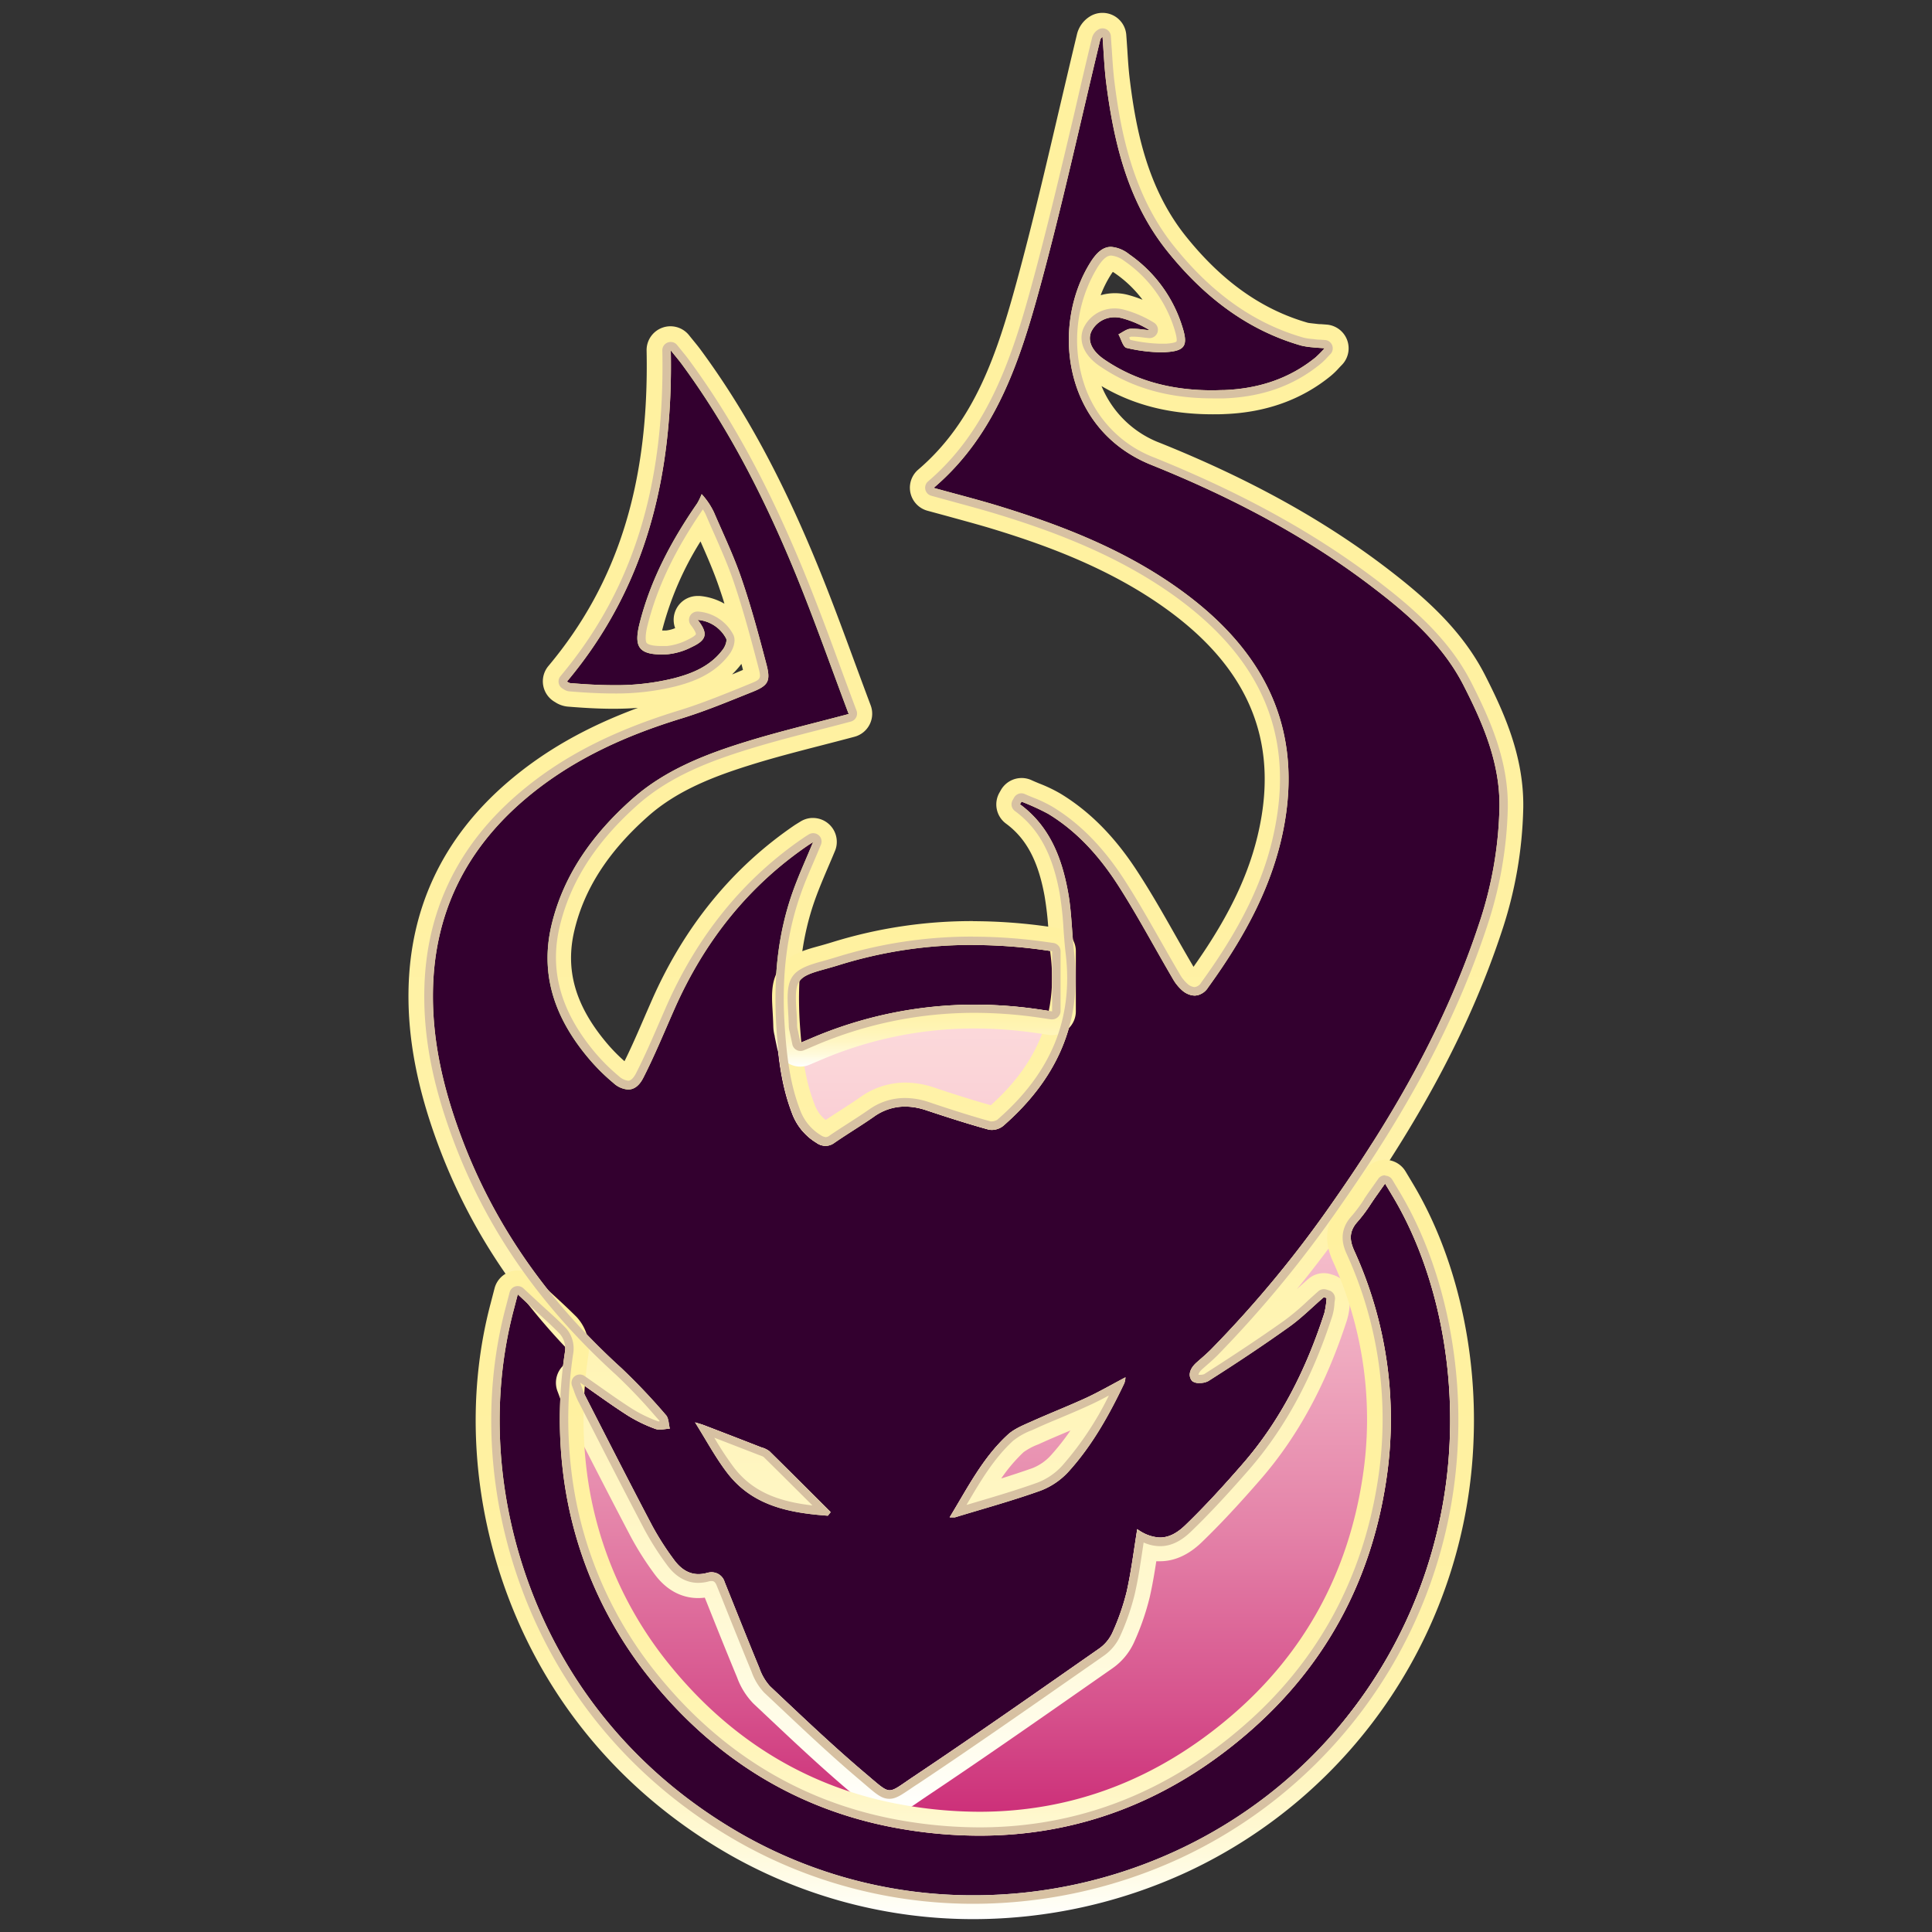 <?xml version="1.0" encoding="UTF-8"?> <svg xmlns="http://www.w3.org/2000/svg" xmlns:xlink="http://www.w3.org/1999/xlink" id="a059ed90-a139-4936-856c-b6d6de1db4cb" data-name="Слой 1" width="500" height="500" viewBox="0 0 500 500"><rect x="0" y="0" width="500" height="500" fill="#333333" stroke="none"/><defs><style>.add0776e-5ac5-4b0a-96bf-a27989081ea0{fill:url(#b61903d3-f1ea-4b26-a91e-3198136e2dc6);}.ae4d097d-e148-4be7-9a8f-75d249e48a68{fill:url(#bd65f60c-6453-43ab-9b7d-6157a678319f);}.a32f028c-545d-4885-8fb2-ce669d7fa473{fill:#d7c1a2;}.f8772481-8698-4719-9bb2-e05348e8379b{fill:#33002f;}.ec3b1ca6-3d22-4dc1-b9d3-70f20f989d36{fill:url(#bbda95a6-f208-4500-8c55-84ccc74cf168);}.b49d5273-4382-46cc-821d-817ab1ce66bd{fill:url(#f064a566-0422-4bde-a37d-a83a93823ba1);}.e7e29a3e-c305-4d32-9f96-16d91923aab1{fill:url(#a5b7314e-0961-46cd-9058-846a8d589bde);}</style><linearGradient id="b61903d3-f1ea-4b26-a91e-3198136e2dc6" x1="192.96" y1="90.66" x2="425.36" y2="90.66" gradientTransform="translate(165.51 674.96) rotate(-90)" gradientUnits="userSpaceOnUse"><stop offset="0" stop-color="#c82070"></stop><stop offset="0.17" stop-color="#d6518c"></stop><stop offset="0.37" stop-color="#e482a8"></stop><stop offset="0.56" stop-color="#efa9bf"></stop><stop offset="0.74" stop-color="#f7c5cf"></stop><stop offset="0.89" stop-color="#fbd6d9"></stop><stop offset="1" stop-color="#fddcdc"></stop></linearGradient><linearGradient id="bd65f60c-6453-43ab-9b7d-6157a678319f" x1="377.49" y1="365.8" x2="134.85" y2="365.8" gradientUnits="userSpaceOnUse"><stop offset="0" stop-color="#fff"></stop><stop offset="0.02" stop-color="#fffef5"></stop><stop offset="0.09" stop-color="#fffada"></stop><stop offset="0.17" stop-color="#fff6c4"></stop><stop offset="0.27" stop-color="#fff4b3"></stop><stop offset="0.38" stop-color="#fff2a8"></stop><stop offset="0.55" stop-color="#fff1a1"></stop><stop offset="1" stop-color="#fff19f"></stop></linearGradient><linearGradient id="bbda95a6-f208-4500-8c55-84ccc74cf168" x1="250" y1="469.49" x2="250" y2="3.33" xlink:href="#bd65f60c-6453-43ab-9b7d-6157a678319f"></linearGradient><linearGradient id="f064a566-0422-4bde-a37d-a83a93823ba1" x1="252.3" y1="496.67" x2="252.3" y2="300.18" xlink:href="#bd65f60c-6453-43ab-9b7d-6157a678319f"></linearGradient><linearGradient id="a5b7314e-0961-46cd-9058-846a8d589bde" x1="239.16" y1="276.06" x2="239.16" y2="238.4" xlink:href="#bd65f60c-6453-43ab-9b7d-6157a678319f"></linearGradient></defs><title>tiefling factions logo</title><circle class="add0776e-5ac5-4b0a-96bf-a27989081ea0" cx="256.17" cy="365.8" r="116.2"></circle><path class="ae4d097d-e148-4be7-9a8f-75d249e48a68" d="M256.17,249.6A116.2,116.2,0,1,1,140,365.8a116.2,116.2,0,0,1,116.2-116.2m0-5.12A121.32,121.32,0,1,0,342,280a120.53,120.53,0,0,0-85.78-35.53Z"></path><path class="a32f028c-545d-4885-8fb2-ce669d7fa473" d="M256.17,249.6A116.2,116.2,0,1,1,140,365.8a116.2,116.2,0,0,1,116.2-116.2m0-1.79a118,118,0,1,0,83.43,34.56,117.22,117.22,0,0,0-83.43-34.56Z"></path><path class="f8772481-8698-4719-9bb2-e05348e8379b" d="M150,357.83c4.4,3.06,8.31,5.93,12.4,8.54a37.91,37.91,0,0,0,7.11,3.44c1.08.4,2.47,0,3.72-.06-.32-1.19-.27-2.69-1-3.51a160.76,160.76,0,0,0-11.49-12.13c-18.58-16.87-32.88-36.63-41.63-60.26-4.45-12-7.38-24.3-7.19-37.21.29-20,8.29-36.39,23.36-49.4,12-10.35,26-16.72,41-21.31,6.23-1.91,12.26-4.44,18.32-6.86,4.12-1.65,4.76-2.79,3.62-7.15-1.94-7.4-3.92-14.81-6.39-22-2-5.91-4.72-11.58-7.19-17.33a18.67,18.67,0,0,0-3.18-4.7,16,16,0,0,1-1.13,2.36c-6.62,9.58-12.07,19.74-14.92,31.08-1.56,6.21-.3,8.39,7.26,8a17.41,17.41,0,0,0,6.27-1.89c3.9-1.83,4.23-3.51,1.51-7a9.12,9.12,0,0,1,7.32,4.76c.35.6-.2,2.05-.75,2.8-3.2,4.38-7.92,6.33-13,7.61-8.79,2.22-17.7,1.9-26.63,1.18a2.75,2.75,0,0,1-.78-.4c20.63-24.61,27.5-53.55,26.86-85.71,1.25,1.57,2.11,2.56,2.89,3.62,12.33,16.76,21.62,35.19,29.48,54.35,4.9,12,9.18,24.19,13.68,36.14-9.18,2.45-17.91,4.51-26.47,7.15-10.66,3.29-21.14,7.36-29.6,14.89-9.92,8.82-17.65,19.28-20.82,32.52-3.12,13.05,1,24.21,9.26,34.17a51,51,0,0,0,6.72,6.75c3.21,2.67,5.95,2.25,7.83-1.46,2.87-5.65,5.29-11.53,7.85-17.34,7.68-17.49,19-32,34.89-42.81l1.14-.73c-1.78,4.33-3.71,8.51-5.25,12.83-4,11.23-5,22.8-4.29,34.7.49,7.72,1.3,15.25,4.07,22.52a15,15,0,0,0,6.38,7.81,3.75,3.75,0,0,0,4.62,0c3.35-2.31,6.85-4.4,10.18-6.73,4.26-3,8.75-3.3,13.59-1.7,5.34,1.77,10.71,3.51,16.13,5a4.73,4.73,0,0,0,3.72-.87C273.2,279.58,280.17,265,278,246.6c-.63-5.26-.64-10.62-1.6-15.81-1.61-8.82-4.77-17-12.42-22.64l.39-.68a61.15,61.15,0,0,1,6.88,3.14c7.58,4.59,13.35,11.12,18.07,18.44,5,7.77,9.36,16,14.05,24a12.16,12.16,0,0,0,2.58,3.27c2.43,2,4.85,1.8,6.69-.73,9.41-13,17.11-26.81,19.86-42.85,4.42-25.82-6.33-45-26.64-59.8-14.53-10.59-31-17-48.07-22.2-5.39-1.62-10.84-3-16.15-4.48,16-13.61,22.24-32.62,27.49-51.87,5.77-21.15,10.43-42.6,15.58-63.92a1.35,1.35,0,0,1,.64-.93c.31,4,.46,8,.95,11.93,2,15.69,5.69,30.9,15.75,43.49,9.12,11.4,20.31,20.39,34.74,24.52a19.48,19.48,0,0,0,2.87.44c.86.1,1.73.14,3.17.25a32.79,32.79,0,0,1-2.34,2.36c-6.91,5.62-14.93,8.12-23.74,8.46-11.13.43-21.61-1.53-31-8-3-2.06-4.33-4.6-3.41-7,1-2.76,4.59-4.54,7.93-3.68a26.89,26.89,0,0,1,7.25,3.13,28.1,28.1,0,0,0-5-.34c-1.06.1-2.06.94-3.08,1.45.69,1.22,1.19,3.31,2.09,3.51A37,37,0,0,0,302,91.1c4.84-.34,5.56-1.81,4-6.66a35.62,35.62,0,0,0-13.73-18.66c-4.32-3.06-7.1-2.48-9.95,2C272,84,274.88,111,297.9,120.29c20.54,8.26,40.11,18.43,57.74,32,9.18,7,17.88,14.76,23.19,25.21,5,9.8,9.39,20,9.23,31.38a101,101,0,0,1-5.35,30.38c-8.56,25.9-21.95,49.23-37.54,71.48a293.34,293.34,0,0,1-31.7,38.42c-1.18,1.19-2.47,2.28-3.73,3.39-1.55,1.35-2.52,3.2-1.26,4.82.56.72,3.16.72,4.21,0,7.07-4.49,14.06-9.12,20.89-14,3.2-2.27,6-5.12,9-7.7l.72.23a23.33,23.33,0,0,1-.58,3.86c-4.63,14.34-11.22,27.65-21.17,39.08-4.75,5.46-9.64,10.84-14.85,15.86-4.16,4-7.88,4.05-12.41,1-.9,5.49-1.55,10.9-2.74,16.2a60.11,60.11,0,0,1-3.73,10.68,10.35,10.35,0,0,1-3.51,4.12c-15.95,11.13-31.86,22.31-48,33.1-6.9,4.6-5.53,4.91-12.17-.71-8.57-7.24-16.7-15-24.89-22.73a13.48,13.48,0,0,1-2.74-4.68c-3.06-7.4-6-14.85-9-22.29a3.57,3.57,0,0,0-4.68-2.32c-3.76,1-6.42-.69-8.47-3.5a72.91,72.91,0,0,1-5.57-8.7c-5.84-11.09-11.52-22.26-17.23-33.41C151,360.49,150.64,359.4,150,357.83Zm95.7,34.82a6.87,6.87,0,0,0,1.42,0c7.42-2.26,14.91-4.31,22.19-6.92a18.89,18.89,0,0,0,7.28-5c6.08-6.73,10.47-14.63,14.36-22.79a5.5,5.5,0,0,0,.29-1.49c-3.39,1.78-6.64,3.66-10,5.24-4.64,2.14-9.42,4-14.08,6.09-2.24,1-4.69,1.95-6.44,3.57C254.27,377.25,250.36,385,245.73,392.65Zm-31.48-.5.71-.9c-5.28-5.26-10.54-10.54-15.85-15.76a6.25,6.25,0,0,0-2.12-1q-7.38-2.88-14.77-5.71c-.59-.23-1.2-.39-2.36-.75,3,4.78,5.39,9.27,8.45,13.22C194.88,389.68,204.41,391.43,214.25,392.15Z"></path><path class="f8772481-8698-4719-9bb2-e05348e8379b" d="M360.35,309.47l-1.88-3.13-2.12,3c-.54.76-1.06,1.53-1.56,2.27a39.16,39.16,0,0,1-3.43,4.59c-2.5,2.74-1.9,5.22-.87,7.49a105,105,0,0,1,8.19,60.06c-4,26-16,47.8-35.66,64.74-20.48,17.7-43.8,26.61-69.54,26.61a119.73,119.73,0,0,1-18.82-1.53c-26.24-4.16-48.36-17.05-65.75-38.3a104.93,104.93,0,0,1-23.31-55.37,115,115,0,0,1,.64-30.07,5.75,5.75,0,0,0-1.33-4.6c-1.92-1.93-3.93-3.79-5.89-5.58l-2.08-1.92L134,335l-1,3.85c-6.17,23.19-4.56,49,4.51,72.8,10.24,26.81,29.16,48.66,54.69,63.18A120.68,120.68,0,0,0,252,490.5c36.26,0,72.16-15.9,95.95-45.44a122.87,122.87,0,0,0,27.25-72.78C376.08,349.54,370.67,326.64,360.35,309.47Z"></path><path class="f8772481-8698-4719-9bb2-e05348e8379b" d="M206.29,265.53a5.51,5.51,0,0,0,.19,1.14c0,.11.06.23.09.38l.6,2.84,2.67-1.13a108.49,108.49,0,0,1,59.76-7.43l2.74.41V246.18l-2-.29c-18.59-2.62-36.39-1.34-52.92,3.81h0c-1.76.55-3.23,1-4.41,1.28-6.59,1.81-7.3,2.83-6.89,9.83C206.15,262.07,206.24,263.63,206.29,265.53Z"></path><path class="f8772481-8698-4719-9bb2-e05348e8379b" d="M150,357.83c4.4,3.06,8.31,5.93,12.4,8.54a37.91,37.91,0,0,0,7.11,3.44c1.08.4,2.47,0,3.72-.06-.32-1.19-.27-2.69-1-3.51a160.76,160.76,0,0,0-11.49-12.13c-18.58-16.87-32.88-36.63-41.63-60.26-4.45-12-7.38-24.3-7.19-37.21.29-20,8.29-36.39,23.36-49.4,12-10.35,26-16.72,41-21.31,6.23-1.91,12.26-4.44,18.32-6.86,4.12-1.65,4.76-2.79,3.62-7.15-1.94-7.4-3.92-14.81-6.39-22-2-5.91-4.72-11.58-7.19-17.33a18.67,18.67,0,0,0-3.18-4.7,16,16,0,0,1-1.13,2.36c-6.62,9.58-12.07,19.74-14.92,31.08-1.56,6.21-.3,8.39,7.26,8a17.41,17.41,0,0,0,6.27-1.89c3.9-1.83,4.23-3.51,1.51-7a9.12,9.12,0,0,1,7.32,4.76c.35.6-.2,2.05-.75,2.8-3.2,4.38-7.92,6.33-13,7.61-8.79,2.22-17.7,1.9-26.63,1.18a2.75,2.75,0,0,1-.78-.4c20.63-24.61,27.5-53.55,26.86-85.71,1.25,1.57,2.11,2.56,2.89,3.62,12.33,16.76,21.62,35.19,29.48,54.35,4.9,12,9.18,24.19,13.68,36.14-9.18,2.45-17.91,4.51-26.47,7.15-10.66,3.29-21.14,7.36-29.6,14.89-9.92,8.82-17.65,19.28-20.82,32.52-3.12,13.05,1,24.21,9.26,34.17a51,51,0,0,0,6.72,6.75c3.21,2.67,5.95,2.25,7.83-1.46,2.87-5.65,5.29-11.53,7.85-17.34,7.68-17.49,19-32,34.89-42.81l1.14-.73c-1.78,4.33-3.71,8.51-5.25,12.83-4,11.23-5,22.8-4.29,34.7.49,7.72,1.3,15.25,4.07,22.52a15,15,0,0,0,6.38,7.81,3.75,3.75,0,0,0,4.62,0c3.35-2.31,6.85-4.4,10.18-6.73,4.26-3,8.75-3.3,13.59-1.7,5.34,1.77,10.71,3.51,16.13,5a4.73,4.73,0,0,0,3.72-.87C273.2,279.58,280.17,265,278,246.6c-.63-5.26-.64-10.62-1.6-15.81-1.61-8.82-4.77-17-12.42-22.64l.39-.68a61.15,61.15,0,0,1,6.88,3.14c7.58,4.59,13.35,11.12,18.07,18.44,5,7.77,9.36,16,14.05,24a12.16,12.16,0,0,0,2.58,3.27c2.43,2,4.85,1.8,6.69-.73,9.41-13,17.11-26.81,19.86-42.85,4.42-25.82-6.33-45-26.64-59.8-14.53-10.59-31-17-48.07-22.2-5.39-1.62-10.84-3-16.15-4.48,16-13.61,22.24-32.62,27.49-51.87,5.77-21.15,10.43-42.6,15.58-63.92a1.35,1.35,0,0,1,.64-.93c.31,4,.46,8,.95,11.93,2,15.69,5.69,30.9,15.75,43.49,9.12,11.4,20.31,20.39,34.74,24.52a19.48,19.48,0,0,0,2.87.44c.86.1,1.73.14,3.17.25a32.79,32.79,0,0,1-2.34,2.36c-6.91,5.62-14.93,8.12-23.74,8.46-11.13.43-21.61-1.53-31-8-3-2.06-4.33-4.6-3.41-7,1-2.76,4.59-4.54,7.93-3.68a26.89,26.89,0,0,1,7.25,3.13,28.1,28.1,0,0,0-5-.34c-1.06.1-2.06.94-3.08,1.45.69,1.22,1.19,3.31,2.09,3.51A37,37,0,0,0,302,91.1c4.84-.34,5.56-1.81,4-6.66a35.62,35.62,0,0,0-13.73-18.66c-4.32-3.06-7.1-2.48-9.95,2C272,84,274.88,111,297.9,120.29c20.54,8.26,40.11,18.43,57.74,32,9.18,7,17.88,14.76,23.19,25.21,5,9.8,9.39,20,9.23,31.38a101,101,0,0,1-5.35,30.38c-8.56,25.9-21.95,49.23-37.54,71.48a293.34,293.34,0,0,1-31.7,38.42c-1.18,1.19-2.47,2.28-3.73,3.39-1.55,1.35-2.52,3.2-1.26,4.82.56.72,3.16.72,4.21,0,7.07-4.49,14.06-9.12,20.89-14,3.2-2.27,6-5.12,9-7.7l.72.23a23.33,23.33,0,0,1-.58,3.86c-4.63,14.34-11.22,27.65-21.17,39.08-4.75,5.46-9.64,10.84-14.85,15.86-4.16,4-7.88,4.05-12.41,1-.9,5.49-1.55,10.9-2.74,16.2a60.11,60.11,0,0,1-3.73,10.68,10.35,10.35,0,0,1-3.51,4.12c-15.95,11.13-31.86,22.31-48,33.1-6.9,4.6-5.53,4.91-12.17-.71-8.57-7.24-16.7-15-24.89-22.73a13.48,13.48,0,0,1-2.74-4.68c-3.06-7.4-6-14.85-9-22.29a3.57,3.57,0,0,0-4.68-2.32c-3.76,1-6.42-.69-8.47-3.5a72.91,72.91,0,0,1-5.57-8.7c-5.84-11.09-11.52-22.26-17.23-33.41C151,360.49,150.64,359.4,150,357.83Zm95.7,34.82a6.87,6.87,0,0,0,1.42,0c7.42-2.26,14.91-4.31,22.19-6.92a18.89,18.89,0,0,0,7.28-5c6.08-6.73,10.47-14.63,14.36-22.79a5.5,5.5,0,0,0,.29-1.49c-3.39,1.78-6.64,3.66-10,5.24-4.64,2.14-9.42,4-14.08,6.09-2.24,1-4.69,1.95-6.44,3.57C254.27,377.25,250.36,385,245.73,392.65Zm-31.48-.5.71-.9c-5.28-5.26-10.54-10.54-15.85-15.76a6.25,6.25,0,0,0-2.12-1q-7.38-2.88-14.77-5.71c-.59-.23-1.2-.39-2.36-.75,3,4.78,5.39,9.27,8.45,13.22C194.88,389.68,204.41,391.43,214.25,392.15Z"></path><path class="f8772481-8698-4719-9bb2-e05348e8379b" d="M360.35,309.47l-1.88-3.13-2.12,3c-.54.76-1.06,1.53-1.56,2.27a39.16,39.16,0,0,1-3.43,4.59c-2.5,2.74-1.9,5.22-.87,7.49a105,105,0,0,1,8.19,60.06c-4,26-16,47.8-35.66,64.74-20.48,17.7-43.8,26.61-69.54,26.61a119.73,119.73,0,0,1-18.82-1.53c-26.24-4.16-48.36-17.05-65.75-38.3a104.93,104.93,0,0,1-23.31-55.37,115,115,0,0,1,.64-30.07,5.75,5.75,0,0,0-1.33-4.6c-1.92-1.93-3.93-3.79-5.89-5.58l-2.08-1.92L134,335l-1,3.85c-6.17,23.19-4.56,49,4.51,72.8,10.24,26.81,29.16,48.66,54.69,63.18A120.68,120.68,0,0,0,252,490.5c36.26,0,72.16-15.9,95.95-45.44a122.87,122.87,0,0,0,27.25-72.78C376.08,349.54,370.67,326.64,360.35,309.47Z"></path><path class="f8772481-8698-4719-9bb2-e05348e8379b" d="M206.29,265.53a5.51,5.51,0,0,0,.19,1.14c0,.11.06.23.09.38l.6,2.84,2.67-1.13a108.49,108.49,0,0,1,59.76-7.43l2.74.41V246.18l-2-.29c-18.59-2.62-36.39-1.34-52.92,3.81h0c-1.76.55-3.23,1-4.41,1.28-6.59,1.81-7.3,2.83-6.89,9.83C206.15,262.07,206.24,263.63,206.29,265.53Z"></path><path class="ec3b1ca6-3d22-4dc1-b9d3-70f20f989d36" d="M285.33,9.5c.31,4,.46,8,.95,11.93,2,15.69,5.69,30.9,15.75,43.49,9.12,11.4,20.31,20.39,34.74,24.52a19.48,19.48,0,0,0,2.87.44c.86.1,1.73.14,3.17.25a32.79,32.79,0,0,1-2.34,2.36c-6.91,5.62-14.93,8.12-23.74,8.46-1,0-1.92.06-2.87.06-10.06,0-19.55-2.15-28.1-8-3-2.06-4.33-4.6-3.41-7a6.62,6.62,0,0,1,6.2-3.9,6.9,6.9,0,0,1,1.73.22,26.89,26.89,0,0,1,7.25,3.13c-1.38-.11-2.78-.38-4.15-.38a7.87,7.87,0,0,0-.84,0c-1.06.1-2.06.94-3.08,1.45.69,1.22,1.19,3.31,2.09,3.51a42.08,42.08,0,0,0,8.77,1.14c.55,0,1.09,0,1.63-.06,4.84-.34,5.56-1.81,4-6.66a35.62,35.62,0,0,0-13.73-18.66,8.46,8.46,0,0,0-4.69-1.91c-1.95,0-3.59,1.28-5.26,3.9C272,84,274.88,111,297.9,120.29c20.54,8.26,40.11,18.43,57.74,32,9.18,7,17.88,14.76,23.19,25.21,5,9.8,9.39,20,9.23,31.38a101,101,0,0,1-5.35,30.38c-8.56,25.9-21.95,49.23-37.54,71.48a293.34,293.34,0,0,1-31.7,38.42c-1.18,1.19-2.47,2.28-3.73,3.39-1.55,1.35-2.52,3.2-1.26,4.82a2.75,2.75,0,0,0,2,.55,4.56,4.56,0,0,0,2.24-.5c7.07-4.49,14.06-9.12,20.89-14,3.2-2.27,6-5.12,9-7.7l.72.23a23.33,23.33,0,0,1-.58,3.86c-4.63,14.34-11.22,27.65-21.17,39.08-4.75,5.46-9.64,10.84-14.85,15.86-2.23,2.15-4.34,3.16-6.51,3.16a10.62,10.62,0,0,1-5.9-2.18c-.9,5.49-1.55,10.9-2.74,16.2a60.11,60.11,0,0,1-3.73,10.68,10.35,10.35,0,0,1-3.51,4.12c-15.95,11.13-31.86,22.31-48,33.1-3.38,2.26-4.78,3.48-6.1,3.48s-2.68-1.32-6.07-4.19c-8.57-7.24-16.7-15-24.89-22.73a13.48,13.48,0,0,1-2.74-4.68c-3.06-7.4-6-14.85-9-22.29a3.47,3.47,0,0,0-3.34-2.51,5,5,0,0,0-1.34.19,8.42,8.42,0,0,1-2.09.28c-2.69,0-4.74-1.52-6.38-3.78a72.91,72.91,0,0,1-5.57-8.7c-5.84-11.09-11.52-22.26-17.23-33.41-.52-1-.85-2.1-1.46-3.67,4.4,3.06,8.31,5.93,12.4,8.54a37.91,37.91,0,0,0,7.11,3.44,3.11,3.11,0,0,0,1.11.17c.84,0,1.76-.2,2.61-.23-.32-1.19-.27-2.69-1-3.51a160.76,160.76,0,0,0-11.49-12.13c-18.58-16.87-32.88-36.63-41.63-60.26-4.45-12-7.38-24.3-7.19-37.21.29-20,8.29-36.39,23.36-49.4,12-10.35,26-16.72,41-21.31,6.23-1.91,12.26-4.44,18.32-6.86,4.12-1.65,4.76-2.79,3.62-7.15-1.94-7.4-3.92-14.81-6.39-22-2-5.91-4.72-11.58-7.19-17.33a18.86,18.86,0,0,0-3.18-4.71,15.65,15.65,0,0,1-1.13,2.37c-6.62,9.58-12.07,19.74-14.92,31.08-1.44,5.75-.47,8.05,5.69,8.05.49,0,1,0,1.57-.05a17.41,17.41,0,0,0,6.27-1.89c3.9-1.83,4.23-3.51,1.51-7a9.12,9.12,0,0,1,7.32,4.76c.35.6-.2,2.05-.75,2.8-3.2,4.38-7.92,6.33-13,7.61a62.22,62.22,0,0,1-15.33,1.72c-3.75,0-7.52-.23-11.3-.54a2.75,2.75,0,0,1-.78-.4c20.63-24.61,27.5-53.55,26.86-85.71,1.25,1.57,2.11,2.56,2.89,3.62,12.33,16.76,21.62,35.19,29.48,54.35,4.9,12,9.18,24.19,13.68,36.14-9.18,2.45-17.91,4.51-26.47,7.15-10.66,3.29-21.14,7.36-29.6,14.89-9.92,8.82-17.65,19.28-20.82,32.52-3.12,13.05,1,24.21,9.26,34.17a51.64,51.64,0,0,0,6.72,6.75,6.19,6.19,0,0,0,3.82,1.71c1.57,0,2.93-1,4-3.17,2.87-5.65,5.29-11.53,7.85-17.34,7.68-17.49,19-32,34.89-42.81l1.14-.73c-1.78,4.33-3.71,8.51-5.25,12.83-4,11.23-5,22.8-4.29,34.7.49,7.72,1.3,15.25,4.07,22.52a15,15,0,0,0,6.38,7.81,4.49,4.49,0,0,0,2.36.78,3.94,3.94,0,0,0,2.26-.8c3.35-2.31,6.85-4.4,10.18-6.73a13.79,13.79,0,0,1,8.11-2.65,17.46,17.46,0,0,1,5.48.95c5.34,1.77,10.71,3.51,16.13,5a3.54,3.54,0,0,0,.82.1,4.86,4.86,0,0,0,2.9-1C273.2,279.58,280.17,265,278,246.6c-.63-5.26-.64-10.62-1.6-15.81-1.61-8.82-4.77-17-12.42-22.64l.39-.68a61.15,61.15,0,0,1,6.88,3.14c7.58,4.59,13.35,11.12,18.07,18.44,5,7.77,9.36,16,14.05,24a12.16,12.16,0,0,0,2.58,3.27,5.21,5.21,0,0,0,3.22,1.34,4.32,4.32,0,0,0,3.47-2.07c9.41-13,17.11-26.81,19.86-42.85,4.42-25.82-6.33-45-26.64-59.8-14.53-10.59-31-17-48.07-22.2-5.39-1.62-10.84-3-16.15-4.48,16-13.61,22.24-32.62,27.49-51.87,5.77-21.15,10.43-42.6,15.58-63.92a1.35,1.35,0,0,1,.64-.93m5.94,346.9c-3.39,1.78-6.64,3.66-10,5.24-4.64,2.14-9.42,4-14.08,6.09-2.24,1-4.69,1.95-6.44,3.57-6.44,5.95-10.35,13.73-15,21.35.47,0,.79,0,1,0a1.43,1.43,0,0,0,.38,0c7.42-2.26,14.91-4.31,22.19-6.92a18.89,18.89,0,0,0,7.28-5c6.08-6.73,10.47-14.63,14.36-22.79a5.5,5.5,0,0,0,.29-1.49m-77,35.75.71-.9c-5.28-5.26-10.54-10.54-15.85-15.76a6.25,6.25,0,0,0-2.12-1q-7.38-2.88-14.77-5.71c-.59-.23-1.2-.39-2.36-.75,3,4.78,5.39,9.27,8.45,13.22,6.57,8.46,16.1,10.21,25.94,10.93m-3.83-174.29h0M285.34,3.33a6.1,6.1,0,0,0-3.39,1A7.48,7.48,0,0,0,278.69,9c-1.57,6.52-3.12,13.16-4.63,19.57-3.4,14.54-6.92,29.59-10.9,44.18-5.06,18.55-10.82,36.24-25.54,48.8A6.17,6.17,0,0,0,240,132.17l5.05,1.37c3.61,1,7.34,2,10.95,3.07,13.56,4.1,31.06,10.22,46.22,21.27,20,14.57,27.9,32.16,24.2,53.77-2.15,12.54-7.58,24.49-17.54,38.56-.06-.1-.13-.21-.19-.33-1.58-2.68-3.15-5.44-4.67-8.12-3-5.3-6.12-10.78-9.52-16-5.84-9.07-12.4-15.73-20.05-20.37a38.64,38.64,0,0,0-5.53-2.64c-.71-.3-1.38-.57-2-.86a6.12,6.12,0,0,0-2.52-.54,6.18,6.18,0,0,0-5.36,3.1l-.39.69a6.16,6.16,0,0,0,1.69,8c5.26,3.87,8.35,9.67,10,18.78a83.08,83.08,0,0,1,1,8.9c.15,2.12.31,4.31.58,6.53,1.79,15.06-3.28,27.73-15.5,38.68-5-1.41-10-3-14.7-4.59a23.71,23.71,0,0,0-7.42-1.27,20,20,0,0,0-11.65,3.77c-1.65,1.16-3.34,2.25-5.13,3.4-1.26.81-2.55,1.64-3.84,2.51a9,9,0,0,1-2.9-4.12C208.37,279.55,207.54,273,207,265c-.77-12.07.52-22.62,3.95-32.24,1-2.78,2.16-5.52,3.4-8.43.56-1.3,1.12-2.6,1.66-3.92a6,6,0,0,0,.55-2.55,6.17,6.17,0,0,0-6.11-6.17h-.35a6.1,6.1,0,0,0-3.06,1l-.3.18-1,.62c-16.19,11-28.66,26.29-37.07,45.43-.57,1.31-1.15,2.62-1.72,3.94-1.77,4.09-3.45,8-5.33,11.78a44.49,44.49,0,0,1-4.95-5.12c-7.88-9.53-10.43-18.69-8-28.8,2.56-10.71,8.75-20.31,18.92-29.35,7.82-7,17.75-10.65,27.32-13.61,5.76-1.78,11.58-3.28,17.74-4.87,2.76-.71,5.62-1.45,8.5-2.22a6.17,6.17,0,0,0,4.18-8.13c-1.38-3.67-2.77-7.44-4.12-11.09-3.05-8.28-6.2-16.84-9.63-25.21-9.21-22.49-18.81-40.17-30.21-55.66-.6-.82-1.21-1.56-1.91-2.42-.34-.42-.72-.88-1.14-1.41a6.17,6.17,0,0,0-4.82-2.31,6.06,6.06,0,0,0-2.09.37,6.17,6.17,0,0,0-4.07,5.92c.69,34.18-7.39,60.12-25.41,81.63a6.16,6.16,0,0,0,1.7,9.33,7.15,7.15,0,0,0,3.31,1.18c3.21.26,7.46.56,11.79.56,2.22,0,4.33-.08,6.37-.24-13.62,5.05-24.54,11.32-33.88,19.38-16.61,14.34-25.19,32.5-25.5,54-.18,12.3,2.3,25.2,7.58,39.44,7.7,20.78,19.51,39.09,36,55.71a6.18,6.18,0,0,0-5,8.39c.19.49.35.93.5,1.34a24.93,24.93,0,0,0,1.21,2.88l3,5.81c4.65,9.08,9.45,18.47,14.29,27.66a78.89,78.89,0,0,0,6,9.45c3.8,5.23,8.28,6.33,11.37,6.33a14.48,14.48,0,0,0,1.73-.11l.53,1.31c2.53,6.34,5.15,12.89,7.82,19.32A19,19,0,0,0,195,440.9l3.58,3.37c6.93,6.53,14.1,13.28,21.55,19.57l1.36,1.16c3,2.61,5.24,4.49,8.69,4.49,3,0,5-1.42,7.61-3.22l1.91-1.3c14-9.34,28-19.11,41.55-28.57l6.59-4.6a16.55,16.55,0,0,0,5.62-6.7,65.59,65.59,0,0,0,4.1-11.81c.7-3.08,1.22-6.19,1.69-9.24.31,0,.63,0,.94,0,3.79,0,7.42-1.65,10.79-4.89,4.67-4.51,9.37-9.52,15.22-16.25,9.71-11.16,17-24.65,22.39-41.24a18.21,18.21,0,0,0,.71-3.91c0-.32.06-.64.11-1a6.19,6.19,0,0,0-4.24-6.76l-.29-.09-.44-.14a6.26,6.26,0,0,0-1.86-.28,6.12,6.12,0,0,0-4,1.51c-1,.85-1.94,1.72-2.87,2.57l-.08.07c4.93-6.05,9.8-12.52,14.67-19.46,18.31-26.12,30.49-49.34,38.34-73.08A107.59,107.59,0,0,0,394.22,209c.19-13.28-5-24.65-9.89-34.27-6-11.73-15.51-20.05-24.93-27.3-16.55-12.72-35.91-23.45-59.2-32.81a26.52,26.52,0,0,1-15.13-14.71c8.26,4.91,17.71,7.31,28.79,7.31,1,0,2.06,0,3.11-.06,10.66-.41,19.88-3.72,27.39-9.84a19.13,19.13,0,0,0,2.08-2c.24-.25.49-.53.78-.82A6.16,6.16,0,0,0,343.28,84l-1.33-.1c-.68,0-1.17-.08-1.6-.13l-.64-.07c-.45-.05-1-.11-1.25-.17-11.92-3.41-22.26-10.75-31.61-22.44C297,48.76,294,33.74,292.4,20.67c-.32-2.52-.48-5.09-.65-7.8-.09-1.28-.17-2.56-.27-3.84a6.16,6.16,0,0,0-6.14-5.7Zm-.49,73.07a28.92,28.92,0,0,1,2.65-5.31c.2-.31.36-.54.5-.73.19.12.42.26.69.46a30.55,30.55,0,0,1,7,6.76,31.43,31.43,0,0,0-3.84-1.28,13.23,13.23,0,0,0-7,.1ZM171.36,163.16l.09-.37a81.66,81.66,0,0,1,9.84-22.67c1.77,4,3.43,7.82,4.77,11.74.49,1.45,1,2.91,1.42,4.38a15.49,15.49,0,0,0-6.37-2l-.61,0a6.17,6.17,0,0,0-5.77,8.32,8.42,8.42,0,0,1-2.32.61l-1,0Zm18.15,11.33a23,23,0,0,0,2.37-2.68c.13.52.27,1,.4,1.56l-2.37,1-.4.16Zm69.62,208.12a41.64,41.64,0,0,1,5.77-6.79,16.37,16.37,0,0,1,3.76-2l1-.45c2.08-.94,4.26-1.86,6.37-2.75l1-.41a61,61,0,0,1-5,6.36,12.73,12.73,0,0,1-4.78,3.36c-2.66.95-5.39,1.84-8.13,2.7Z"></path><path class="b49d5273-4382-46cc-821d-817ab1ce66bd" d="M358.47,306.34l1.88,3.13c10.32,17.17,15.73,40.07,14.85,62.81A122.87,122.87,0,0,1,348,445.06C324.16,474.6,288.26,490.5,252,490.5a120.68,120.68,0,0,1-59.8-15.69c-25.53-14.52-44.45-36.37-54.69-63.18-9.07-23.76-10.68-49.61-4.51-72.8l1-3.85,2.92,2.72,2.08,1.92c2,1.79,4,3.65,5.89,5.58a5.75,5.75,0,0,1,1.33,4.6,115,115,0,0,0-.64,30.07,104.93,104.93,0,0,0,23.31,55.37c17.39,21.25,39.51,34.14,65.75,38.3a119.73,119.73,0,0,0,18.82,1.53c25.74,0,49.06-8.91,69.54-26.61,19.62-16.94,31.62-38.72,35.66-64.74a105,105,0,0,0-8.19-60.06c-1-2.27-1.63-4.75.87-7.49a39.16,39.16,0,0,0,3.43-4.59c.5-.74,1-1.51,1.56-2.27l2.12-3m0-6.16a6.14,6.14,0,0,0-5,2.58l-2.12,3c-.58.81-1.11,1.59-1.62,2.35l0,.06a35.37,35.37,0,0,1-2.86,3.88c-3.71,4.05-4.37,8.82-2,14.18a98.83,98.83,0,0,1,7.72,56.58c-3.81,24.53-15.11,45.07-33.59,61-19.28,16.66-41.32,25.1-65.51,25.1a114.4,114.4,0,0,1-17.85-1.45c-24.7-3.91-45.54-16.07-61.95-36.12a98.75,98.75,0,0,1-22-52.16,109,109,0,0,1,.61-28.48,12,12,0,0,0-3.05-9.83c-2-2-4.09-3.94-6.1-5.78l-2.06-1.9-2.91-2.71a6.15,6.15,0,0,0-4.2-1.65,6.25,6.25,0,0,0-1.71.24,6.18,6.18,0,0,0-4.25,4.34l-1,3.85c-6.5,24.42-4.82,51.62,4.71,76.58,10.76,28.17,30.61,51.11,57.4,66.35A127.43,127.43,0,0,0,252,496.67a131.88,131.88,0,0,0,55.25-12.22,128.48,128.48,0,0,0,74.11-111.93c.93-23.91-4.8-48-15.73-66.23l-1.87-3.12a6.17,6.17,0,0,0-5-3Z"></path><path class="e7e29a3e-c305-4d32-9f96-16d91923aab1" d="M251.82,244.57a132.51,132.51,0,0,1,18.47,1.32l2,.29v15.56l-2.74-.41A118.49,118.49,0,0,0,252.26,260a107.41,107.41,0,0,0-42.42,8.74l-2.67,1.13-.6-2.84c0-.15-.06-.27-.09-.38a5.51,5.51,0,0,1-.19-1.14c0-1.9-.14-3.46-.22-4.72-.41-7,.3-8,6.89-9.83,1.18-.33,2.65-.73,4.41-1.28h0a115.3,115.3,0,0,1,34.45-5.13m0-6.17a121.81,121.81,0,0,0-36.28,5.41c-1.67.52-3.08.91-4.22,1.22-3.87,1.07-7.26,2.21-9.48,5.38s-2.16,6.72-1.92,10.77c.07,1.21.16,2.73.21,4.52a10.76,10.76,0,0,0,.37,2.47c0,.06,0,.11,0,.16l.6,2.84a6.17,6.17,0,0,0,6,4.89,6.06,6.06,0,0,0,2.4-.49l2.68-1.13a100.79,100.79,0,0,1,40-8.25,113.33,113.33,0,0,1,16.44,1.24l2.74.41a6.8,6.8,0,0,0,.9.06,6.16,6.16,0,0,0,6.17-6.16V246.18a6.16,6.16,0,0,0-5.31-6.11l-2.06-.29a139.9,139.9,0,0,0-19.32-1.38Z"></path><path class="a32f028c-545d-4885-8fb2-ce669d7fa473" d="M285.33,9.5c.31,4,.46,8,.95,11.93,2,15.69,5.69,30.9,15.75,43.49,9.12,11.4,20.31,20.39,34.74,24.52a19.48,19.48,0,0,0,2.87.44c.86.1,1.73.14,3.17.25a32.79,32.79,0,0,1-2.34,2.36c-6.91,5.62-14.93,8.12-23.74,8.46-1,0-1.92.06-2.87.06-10.06,0-19.55-2.15-28.1-8-3-2.06-4.33-4.6-3.41-7a6.62,6.62,0,0,1,6.2-3.9,6.9,6.9,0,0,1,1.73.22,26.89,26.89,0,0,1,7.25,3.13c-1.38-.11-2.78-.38-4.15-.38a7.87,7.87,0,0,0-.84,0c-1.06.1-2.06.94-3.08,1.45.69,1.22,1.19,3.31,2.09,3.51a42.08,42.08,0,0,0,8.77,1.14c.55,0,1.09,0,1.63-.06,4.84-.34,5.56-1.81,4-6.66a35.62,35.62,0,0,0-13.73-18.66,8.46,8.46,0,0,0-4.69-1.91c-1.95,0-3.59,1.28-5.26,3.9C272,84,274.88,111,297.9,120.29c20.54,8.26,40.11,18.43,57.74,32,9.18,7,17.88,14.76,23.19,25.21,5,9.8,9.39,20,9.23,31.38a101,101,0,0,1-5.35,30.38c-8.56,25.9-21.95,49.23-37.54,71.48a293.34,293.34,0,0,1-31.7,38.42c-1.18,1.19-2.47,2.28-3.73,3.39-1.55,1.35-2.52,3.2-1.26,4.82a2.75,2.75,0,0,0,2,.55,4.53,4.53,0,0,0,2.24-.5c7.07-4.49,14.06-9.12,20.89-14,3.2-2.27,6-5.12,9-7.7l.72.23a23.33,23.33,0,0,1-.58,3.86c-4.63,14.34-11.22,27.65-21.17,39.08-4.75,5.46-9.64,10.84-14.85,15.86-2.23,2.15-4.34,3.16-6.51,3.16a10.62,10.62,0,0,1-5.9-2.18c-.9,5.49-1.55,10.9-2.74,16.2a60.11,60.11,0,0,1-3.73,10.68,10.35,10.35,0,0,1-3.51,4.12c-15.95,11.13-31.86,22.31-48,33.1-3.38,2.26-4.78,3.48-6.1,3.48s-2.68-1.32-6.07-4.19c-8.57-7.24-16.7-15-24.89-22.73a13.48,13.48,0,0,1-2.74-4.68c-3.06-7.4-6-14.85-9-22.29a3.47,3.47,0,0,0-3.34-2.51,5,5,0,0,0-1.34.19,8.42,8.42,0,0,1-2.09.28c-2.69,0-4.74-1.52-6.38-3.78a72.91,72.91,0,0,1-5.57-8.7c-5.84-11.09-11.52-22.26-17.23-33.41-.52-1-.85-2.1-1.46-3.67,4.4,3.06,8.31,5.93,12.4,8.54a37.91,37.91,0,0,0,7.11,3.44,3.11,3.11,0,0,0,1.11.17c.84,0,1.76-.2,2.61-.23-.32-1.19-.27-2.69-1-3.51a160.76,160.76,0,0,0-11.49-12.13c-18.58-16.87-32.88-36.63-41.63-60.26-4.45-12-7.38-24.3-7.19-37.21.29-20,8.29-36.39,23.36-49.4,12-10.35,26-16.72,41-21.31,6.23-1.91,12.26-4.44,18.32-6.86,4.12-1.65,4.76-2.79,3.62-7.15-1.94-7.4-3.92-14.81-6.39-22-2-5.91-4.72-11.58-7.19-17.33a18.67,18.67,0,0,0-3.18-4.7,16,16,0,0,1-1.13,2.36c-6.62,9.58-12.07,19.74-14.92,31.08-1.44,5.75-.47,8.05,5.69,8.05.49,0,1,0,1.57-.05a17.41,17.41,0,0,0,6.27-1.89c3.9-1.83,4.23-3.51,1.51-7a9.12,9.12,0,0,1,7.32,4.76c.35.6-.2,2.05-.75,2.8-3.2,4.38-7.92,6.33-13,7.61a62.27,62.27,0,0,1-15.33,1.72c-3.76,0-7.52-.23-11.3-.54a2.75,2.75,0,0,1-.78-.4c20.63-24.61,27.5-53.55,26.86-85.71,1.25,1.57,2.11,2.56,2.89,3.62,12.33,16.76,21.62,35.19,29.48,54.35,4.9,12,9.18,24.19,13.68,36.14-9.18,2.45-17.91,4.51-26.47,7.15-10.66,3.29-21.14,7.36-29.6,14.89-9.92,8.82-17.65,19.28-20.82,32.52-3.12,13.05,1,24.21,9.26,34.17a51,51,0,0,0,6.72,6.75,6.19,6.19,0,0,0,3.82,1.71c1.57,0,2.93-1,4-3.17,2.87-5.65,5.29-11.53,7.85-17.34,7.68-17.49,19-32,34.89-42.81l1.14-.73c-1.78,4.33-3.71,8.51-5.25,12.83-4,11.23-5,22.8-4.29,34.7.49,7.72,1.3,15.25,4.07,22.52a15,15,0,0,0,6.38,7.81,4.49,4.49,0,0,0,2.36.78,3.94,3.94,0,0,0,2.26-.8c3.35-2.31,6.85-4.4,10.18-6.73a13.79,13.79,0,0,1,8.11-2.65,17.46,17.46,0,0,1,5.48.95c5.34,1.77,10.71,3.51,16.13,5a3.54,3.54,0,0,0,.82.1,4.86,4.86,0,0,0,2.9-1C273.2,279.58,280.17,265,278,246.6c-.63-5.26-.64-10.62-1.6-15.81-1.61-8.82-4.77-17-12.42-22.64l.39-.68a61.15,61.15,0,0,1,6.88,3.14c7.58,4.59,13.35,11.12,18.07,18.44,5,7.77,9.36,16,14.05,24a12.16,12.16,0,0,0,2.58,3.27,5.21,5.21,0,0,0,3.22,1.34,4.33,4.33,0,0,0,3.47-2.07c9.41-13,17.11-26.81,19.86-42.85,4.42-25.82-6.33-45-26.64-59.8-14.53-10.59-31-17-48.07-22.2-5.39-1.62-10.84-3-16.15-4.48,16-13.61,22.24-32.62,27.49-51.87,5.77-21.15,10.43-42.6,15.58-63.92a1.35,1.35,0,0,1,.64-.93m5.94,346.9c-3.39,1.78-6.64,3.66-10,5.24-4.64,2.14-9.42,4-14.08,6.09-2.24,1-4.69,1.95-6.44,3.57-6.44,5.95-10.35,13.73-15,21.35.47,0,.79,0,1,0a1.43,1.43,0,0,0,.38,0c7.42-2.26,14.91-4.31,22.19-6.92a18.89,18.89,0,0,0,7.28-5c6.08-6.73,10.47-14.63,14.36-22.79a5.5,5.5,0,0,0,.29-1.49m-77,35.75.71-.9c-5.28-5.26-10.54-10.54-15.85-15.76a6.25,6.25,0,0,0-2.12-1q-7.38-2.88-14.77-5.71c-.59-.23-1.2-.39-2.36-.75,3,4.78,5.39,9.27,8.45,13.22,6.57,8.46,16.1,10.21,25.94,10.93m-3.83-174.29h0M285.33,7.34a2.12,2.12,0,0,0-1.18.36,3.49,3.49,0,0,0-1.56,2.22C281,16.43,279.47,23.06,278,29.46,274.55,44,271,59.12,267,73.78c-5,18.42-11.23,37.51-26.81,50.8a2.15,2.15,0,0,0,.83,3.72l5,1.37c3.64,1,7.4,2,11.07,3.1,13.86,4.19,31.77,10.47,47.42,21.87,21.34,15.55,29.78,34.42,25.79,57.69C328,226,322,238.94,310.87,254.28a2.3,2.3,0,0,1-1.72,1.18,3.14,3.14,0,0,1-1.85-.86,10.2,10.2,0,0,1-2.09-2.69c-1.59-2.7-3.17-5.48-4.7-8.17-3-5.25-6.06-10.68-9.4-15.86-5.5-8.55-11.64-14.8-18.76-19.11a34.73,34.73,0,0,0-5-2.37c-.74-.3-1.44-.59-2.13-.9a2.16,2.16,0,0,0-2.76.89l-.39.69a2.15,2.15,0,0,0,.59,2.81c6.14,4.53,9.71,11.09,11.58,21.29a86.17,86.17,0,0,1,1,9.33c.15,2.07.31,4.22.56,6.34,2,16.82-3.79,30.86-17.69,42.93a2.79,2.79,0,0,1-1.48.44,1.1,1.1,0,0,1-.24,0c-5.45-1.51-10.93-3.28-16-5a19.79,19.79,0,0,0-6.15-1.06,16,16,0,0,0-9.35,3c-1.71,1.19-3.52,2.36-5.26,3.48s-3.28,2.11-4.91,3.23a1.77,1.77,0,0,1-1,.42,2.61,2.61,0,0,1-1.24-.46,12.8,12.8,0,0,1-5.48-6.74c-2.53-6.63-3.4-13.55-3.94-21.88-.81-12.63.56-23.7,4.17-33.85,1-2.9,2.23-5.69,3.5-8.65.56-1.32,1.13-2.64,1.68-4a2.15,2.15,0,0,0-1.94-3.08h-.14a2.14,2.14,0,0,0-1.05.34l-.36.22c-.29.18-.56.35-.83.54-15.55,10.57-27.55,25.28-35.65,43.72l-1.71,3.92c-1.91,4.42-3.89,9-6.09,13.32-.46.9-1.19,2-2.08,2a4.39,4.39,0,0,1-2.44-1.21,49.15,49.15,0,0,1-6.44-6.46c-8.63-10.45-11.52-21-8.82-32.3,2.76-11.53,9.35-21.81,20.15-31.41,8.4-7.46,18.81-11.35,28.81-14.44,5.84-1.8,11.71-3.32,17.92-4.92,2.75-.71,5.6-1.44,8.46-2.21a2.15,2.15,0,0,0,1.47-2.84c-1.39-3.69-2.78-7.47-4.13-11.13-3-8.24-6.17-16.77-9.58-25.07C198.85,125.59,189.4,108.17,178.2,93c-.54-.73-1.12-1.44-1.79-2.26l-1.16-1.43a2.13,2.13,0,0,0-1.68-.81,2.1,2.1,0,0,0-.74.13,2.14,2.14,0,0,0-1.42,2.07c.71,35.21-7.67,62-26.35,84.28a2.17,2.17,0,0,0-.47,1.8,2.15,2.15,0,0,0,1.11,1.49l.15.1a3.11,3.11,0,0,0,1.47.55c3.14.26,7.28.55,11.47.55a64.19,64.19,0,0,0,15.86-1.79c4.58-1.16,10.33-3.17,14.17-8.43.75-1,1.89-3.41.87-5.16a11.21,11.21,0,0,0-9-5.82h-.22a2.16,2.16,0,0,0-1.7,3.48c1.41,1.82,1.33,2.37,1.33,2.38s-.17.49-2,1.37a15.8,15.8,0,0,1-5.47,1.69c-.52,0-1,0-1.45,0-2.89,0-3.65-.57-3.84-.82s-.52-1.5.25-4.54c2.46-9.79,7-19.33,14.31-30a10,10,0,0,1,.84,1.55c.64,1.48,1.29,3,1.95,4.45,1.82,4.14,3.72,8.43,5.18,12.72,2.44,7.18,4.39,14.46,6.34,21.91.85,3.25.81,3.33-2.34,4.59l-2.44,1c-5.11,2.06-10.4,4.19-15.7,5.81-17.57,5.38-30.86,12.29-41.81,21.75-15.7,13.55-23.82,30.71-24.11,51-.17,12,2.15,24,7.33,38,8.56,23.11,22.36,43.1,42.2,61.11a139,139,0,0,1,10.12,10.61l1.21,1.36a.37.37,0,0,1,0,.15h0a1.44,1.44,0,0,1-.36,0,35.79,35.79,0,0,1-6.7-3.24c-2.82-1.8-5.56-3.73-8.47-5.78l-3.86-2.71a2.18,2.18,0,0,0-1.23-.39,2.16,2.16,0,0,0-2,2.95c.2.52.37,1,.53,1.42a22.11,22.11,0,0,0,1,2.44l3,5.81c4.64,9.07,9.44,18.45,14.27,27.63a75.7,75.7,0,0,0,5.74,9c2.25,3.1,5,4.67,8.12,4.67a10.71,10.71,0,0,0,2.64-.35,3,3,0,0,1,.79-.12c.35,0,.87,0,1.33,1.15l1.22,3c2.53,6.33,5.15,12.87,7.8,19.28a15.36,15.36,0,0,0,3.26,5.43l3.58,3.37c6.89,6.49,14,13.21,21.39,19.43l1.38,1.18c2.74,2.34,4.11,3.52,6.08,3.52,1.7,0,3.07-1,5.34-2.51.57-.39,1.21-.84,2-1.33,14-9.32,27.94-19.08,41.47-28.52l6.6-4.61a12.61,12.61,0,0,0,4.24-5,61.6,61.6,0,0,0,3.86-11.08c.86-3.78,1.44-7.66,2-11.42.1-.62.19-1.24.28-1.86a10.55,10.55,0,0,0,4.25.95c2.76,0,5.38-1.23,8-3.77,4.58-4.42,9.2-9.35,15-16,9.35-10.75,16.41-23.78,21.59-39.84a14.18,14.18,0,0,0,.54-3.07c0-.38.08-.76.13-1.14a2.17,2.17,0,0,0-1.48-2.37l-.73-.23a2.38,2.38,0,0,0-.65-.1,2.21,2.21,0,0,0-1.42.53c-.94.83-1.88,1.68-2.78,2.51a63.22,63.22,0,0,1-6,5.06c-6.32,4.49-13.13,9-20.8,13.91a3.21,3.21,0,0,1-1.08.16l-.37,0c0-.57.79-1.32,1.08-1.57l.63-.55c1.07-.93,2.18-1.89,3.22-2.94A295.8,295.8,0,0,0,346.94,312c18.08-25.79,30.1-48.68,37.82-72a104.1,104.1,0,0,0,5.46-31c.17-12.36-4.79-23.2-9.46-32.39-5.61-11-14.75-19-23.8-25.94-16.26-12.49-35.31-23-58.26-32.27a30.48,30.48,0,0,1-18.27-19.46,36.29,36.29,0,0,1,3.69-29.9c1.66-2.6,2.76-2.9,3.44-2.9A6.7,6.7,0,0,1,291,67.55a33.43,33.43,0,0,1,12.91,17.54c.84,2.66.6,3.23.57,3.28s-.38.41-2.69.58c-.48,0-1,0-1.48,0a38.51,38.51,0,0,1-7.8-1c-.09-.17-.19-.4-.29-.61a2.19,2.19,0,0,1,.51-.21l.64,0a20.81,20.81,0,0,1,2.39.2c.53.06,1.05.13,1.58.17h.18a2.16,2.16,0,0,0,1.12-4,29.33,29.33,0,0,0-7.83-3.38,9.12,9.12,0,0,0-2.27-.29,8.78,8.78,0,0,0-8.22,5.3c-1.26,3.31.32,6.89,4.2,9.56,8.22,5.66,17.82,8.41,29.33,8.41,1,0,2,0,3,0,9.91-.39,18.09-3.31,25-9a16.24,16.24,0,0,0,1.68-1.64c.26-.27.53-.57.84-.88A2.16,2.16,0,0,0,343,88l-1.31-.09c-.73,0-1.26-.09-1.78-.15l-.6-.06a12.58,12.58,0,0,1-1.93-.31c-12.75-3.64-23.76-11.42-33.64-23.79C293.2,50.41,290,34,288.42,21.17c-.33-2.65-.5-5.39-.67-8.05-.09-1.26-.17-2.52-.26-3.78a2.15,2.15,0,0,0-2.16-2ZM250.12,389.49c3.62-6.16,7.05-12,12.06-16.61a17.86,17.86,0,0,1,4.86-2.74l1-.44c2.13-1,4.34-1.9,6.47-2.79,2.51-1.06,5.1-2.15,7.62-3.32,1.64-.75,3.26-1.59,4.84-2.43a82.17,82.17,0,0,1-12,18.08,16.75,16.75,0,0,1-6.41,4.44c-5.28,1.9-10.78,3.53-16.11,5.11l-2.38.7Zm-39.86.12c-8.55-1-15.33-3.38-20.24-9.72a79.39,79.39,0,0,1-5.15-7.81l11.34,4.39.5.19a4.62,4.62,0,0,1,.89.38c4.13,4.06,8.31,8.23,12.35,12.26l.31.31Z"></path><path class="a32f028c-545d-4885-8fb2-ce669d7fa473" d="M358.47,306.34l1.88,3.13c10.32,17.17,15.73,40.07,14.85,62.81A122.87,122.87,0,0,1,348,445.06C324.16,474.6,288.26,490.5,252,490.5a120.68,120.68,0,0,1-59.8-15.69c-25.53-14.52-44.45-36.37-54.69-63.18-9.07-23.76-10.68-49.61-4.51-72.8l1-3.85,2.92,2.72,2.08,1.92c2,1.79,4,3.65,5.89,5.58a5.75,5.75,0,0,1,1.33,4.6,115,115,0,0,0-.64,30.07,104.93,104.93,0,0,0,23.31,55.37c17.39,21.25,39.51,34.14,65.75,38.3a119.73,119.73,0,0,0,18.82,1.53c25.74,0,49.06-8.91,69.54-26.61,19.62-16.94,31.62-38.72,35.66-64.74a105,105,0,0,0-8.19-60.06c-1-2.27-1.63-4.75.87-7.49a39.16,39.16,0,0,0,3.43-4.59c.5-.74,1-1.51,1.56-2.27l2.12-3m0-2.15a2.14,2.14,0,0,0-1.75.9l-2.12,3c-.55.76-1.06,1.53-1.56,2.26l0,.07a38.25,38.25,0,0,1-3.23,4.34c-3.8,4.15-1.95,8.28-1.25,9.83a102.78,102.78,0,0,1,8,58.83c-4,25.51-15.71,46.85-34.93,63.45-20,17.31-42.95,26.08-68.13,26.08a118.81,118.81,0,0,1-18.48-1.5c-25.7-4.07-47.37-16.7-64.42-37.54a102.69,102.69,0,0,1-22.83-54.25,112.92,112.92,0,0,1,.62-29.51,7.91,7.91,0,0,0-1.93-6.43c-1.95-2-4-3.84-6-5.65l-2.07-1.91-2.92-2.72a2.19,2.19,0,0,0-1.47-.57,2.06,2.06,0,0,0-.6.08,2.17,2.17,0,0,0-1.49,1.52l-1,3.85c-6.28,23.62-4.65,49.94,4.59,74.12,10.42,27.29,29.66,49.52,55.64,64.29a123.23,123.23,0,0,0,60.86,16,127.91,127.91,0,0,0,53.56-11.84,124.49,124.49,0,0,0,71.79-108.46c.9-23.15-4.62-46.48-15.15-64l-1.88-3.13a2.16,2.16,0,0,0-1.76-1Z"></path><path class="a32f028c-545d-4885-8fb2-ce669d7fa473" d="M251.82,244.57a132.51,132.51,0,0,1,18.47,1.32l2,.29v15.56l-2.74-.41A118.49,118.49,0,0,0,252.26,260a107.41,107.41,0,0,0-42.42,8.74l-2.67,1.13-.6-2.84c0-.15-.06-.27-.09-.38a5.51,5.51,0,0,1-.19-1.14c0-1.9-.14-3.46-.22-4.72-.41-7,.3-8,6.89-9.83,1.18-.33,2.65-.73,4.41-1.28h0a115.3,115.3,0,0,1,34.45-5.13m0-2.16a117.82,117.82,0,0,0-35.09,5.23c-1.74.54-3.18.94-4.34,1.26-7.6,2.09-8.94,4-8.47,12,.07,1.24.16,2.79.22,4.65a6.61,6.61,0,0,0,.25,1.6c0,.1.05.2.07.31l.6,2.84a2.12,2.12,0,0,0,1.11,1.46,2.09,2.09,0,0,0,1,.25,2.21,2.21,0,0,0,.84-.17l2.67-1.13a104.65,104.65,0,0,1,41.58-8.57,115.86,115.86,0,0,1,17,1.29l2.74.4a1.63,1.63,0,0,0,.31,0,2.17,2.17,0,0,0,2.16-2.16V246.18a2.16,2.16,0,0,0-1.86-2.14l-2.05-.29a135.06,135.06,0,0,0-18.77-1.34Z"></path></svg> 